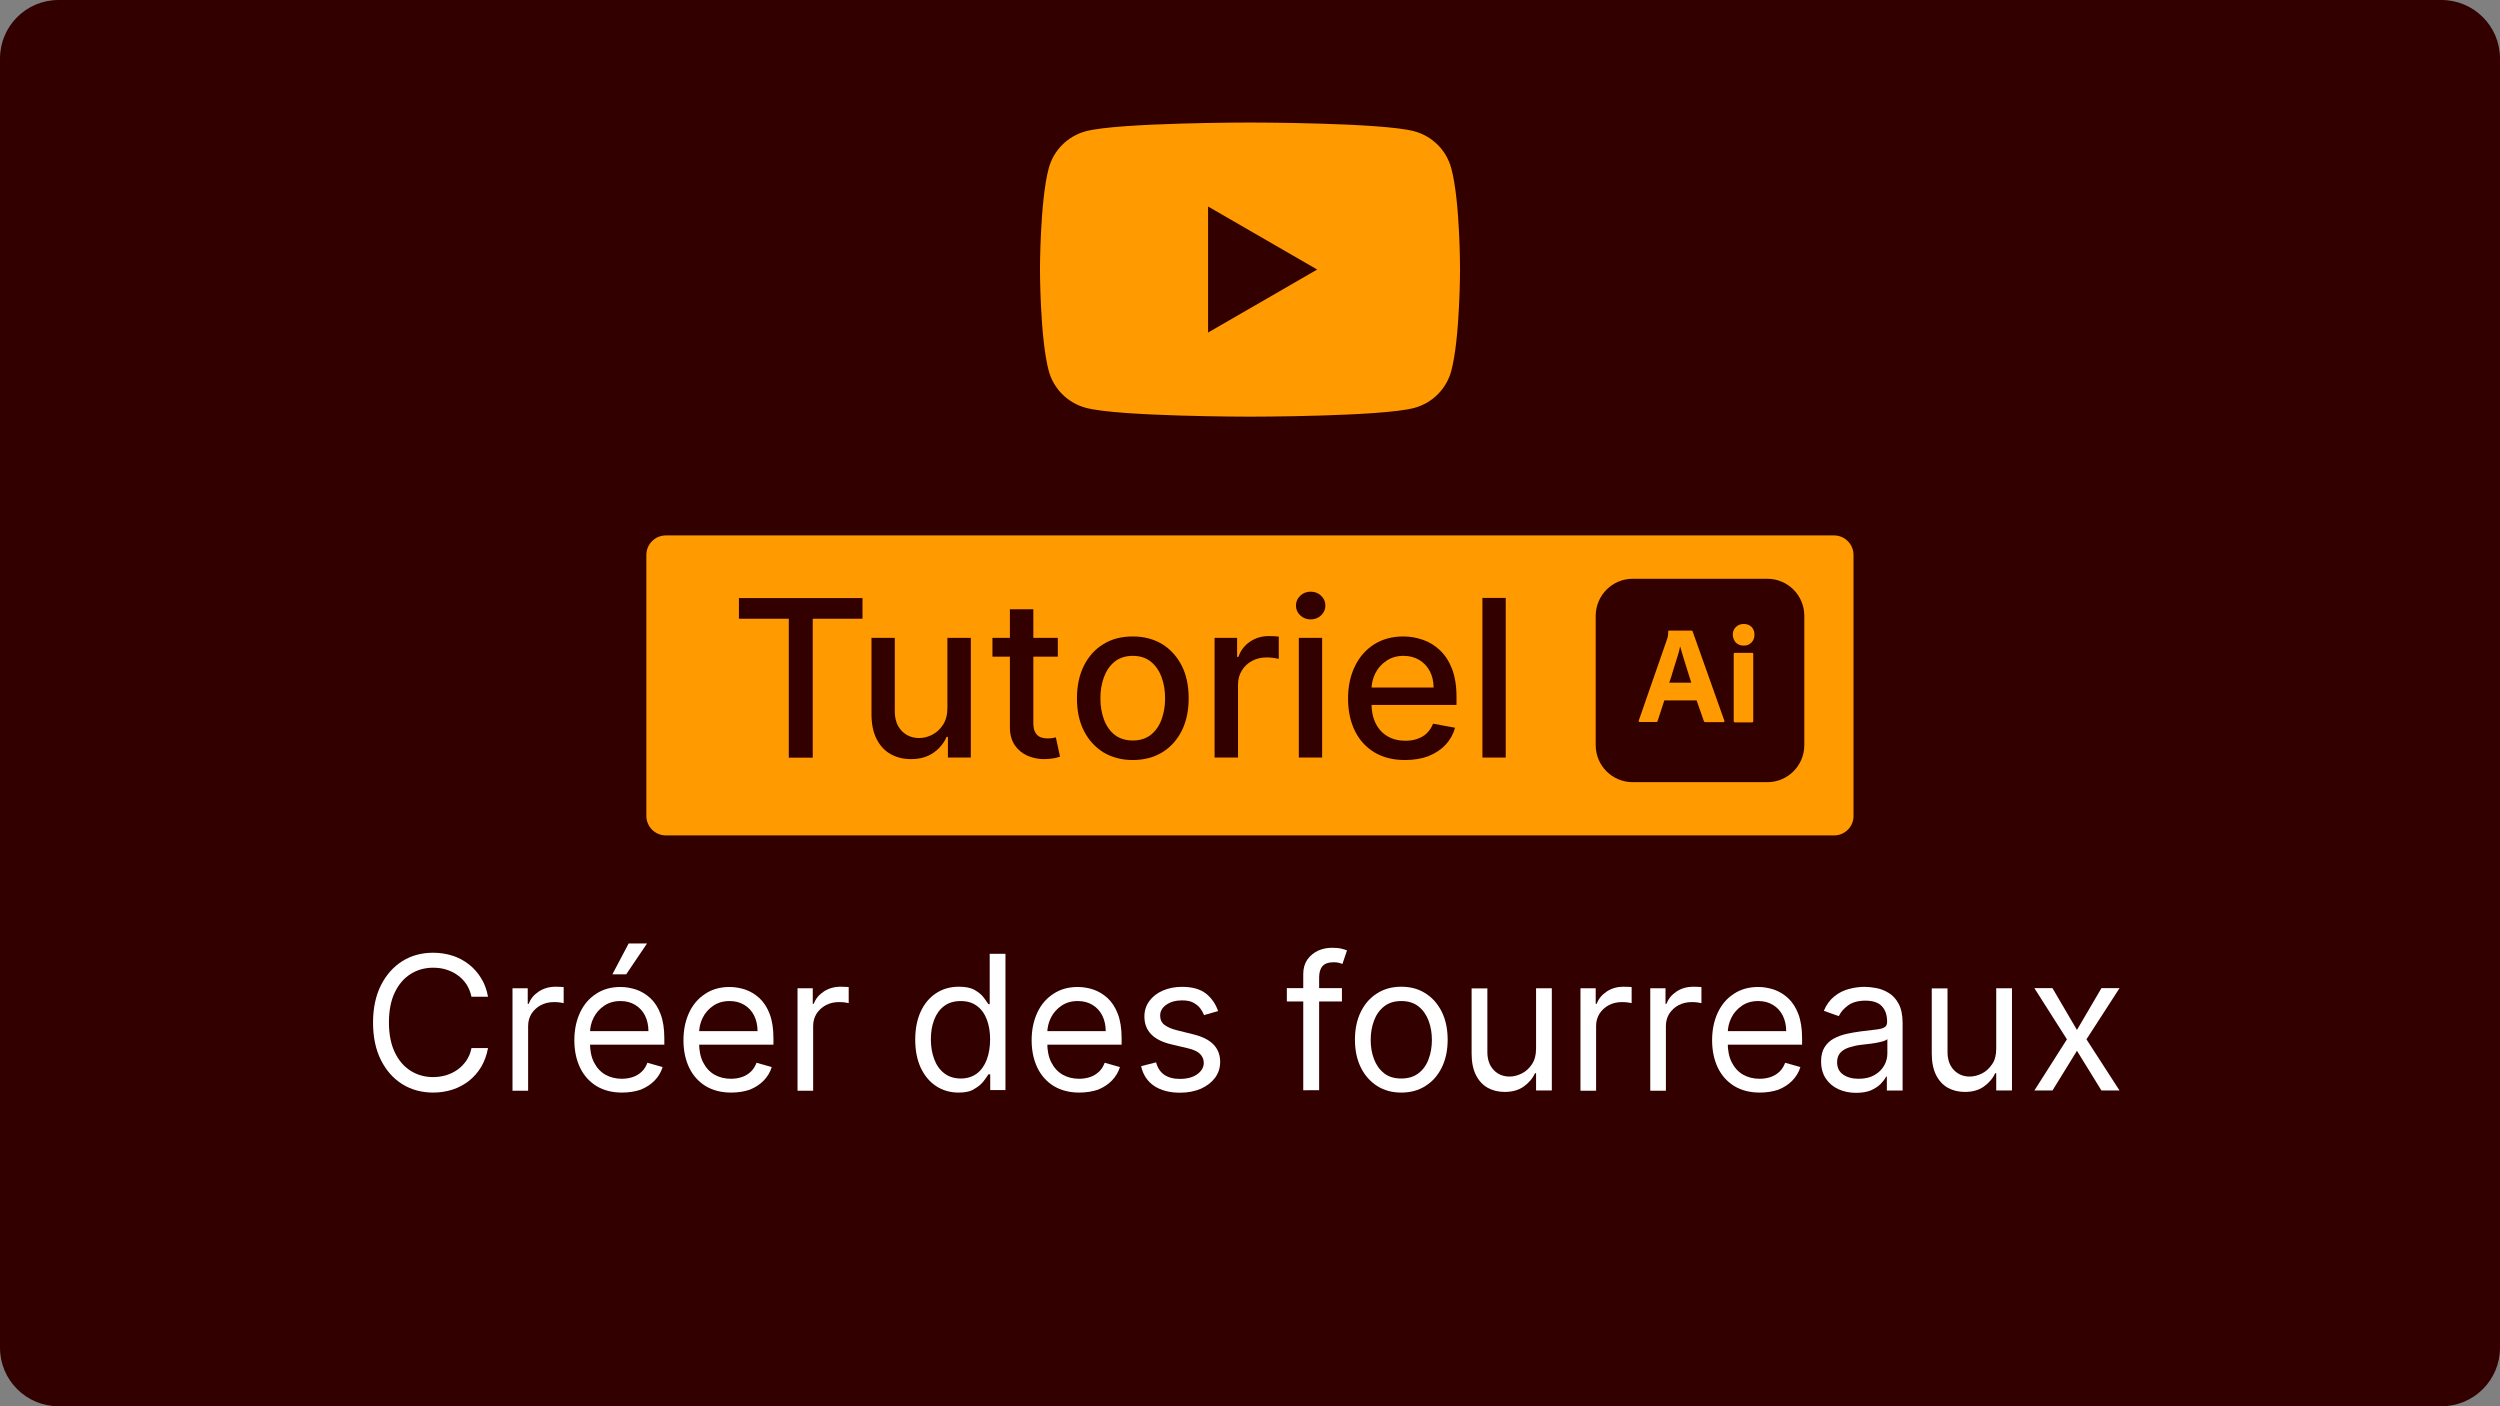 <?xml version="1.0" encoding="utf-8"?>
<!-- Generator: Adobe Illustrator 26.0.2, SVG Export Plug-In . SVG Version: 6.00 Build 0)  -->
<svg version="1.1" id="Calque_2_00000003086089652396355530000017755435626978668988_"
	 xmlns="http://www.w3.org/2000/svg" xmlns:xlink="http://www.w3.org/1999/xlink" x="0px" y="0px" viewBox="0 0 1920 1080"
	 style="enable-background:new 0 0 1920 1080;" xml:space="preserve">
<rect x="0" y="0" width="1920" height="1080" fill="#808080" stroke="none"/>
<style type="text/css">
	.st0{fill:#330000;}
	.st1{fill:#FF9A00;}
	.st2{fill:none;}
	.st3{enable-background:new    ;}
	.st4{fill:#FFFFFF;}
</style>
<path class="st0" d="M1875,1080H45c-24.9,0-45-20.1-45-45V45C0,20.1,20.1,0,45,0h1830c24.9,0,45,20.1,45,45v990
	C1920,1059.9,1899.9,1080,1875,1080z"/>
<g>
	<path class="st1" d="M1408.6,641.6H511.4c-8.3,0-15-6.7-15-15V426.2c0-8.3,6.7-15,15-15h897.1c8.3,0,15,6.7,15,15v200.4
		C1423.6,634.9,1416.8,641.6,1408.6,641.6z"/>
	<g>
		<path class="st0" d="M567.5,475.2v-15.9h94.9v15.9h-38.2v106.7h-18.4V475.2H567.5z"/>
		<path class="st0" d="M727.6,543.7v-53.8h18v91.9H728v-15.9h-1c-2.1,4.9-5.5,9-10.1,12.2c-4.7,3.3-10.4,4.9-17.3,4.9
			c-5.9,0-11.1-1.3-15.7-3.9s-8.1-6.5-10.7-11.6c-2.6-5.1-3.9-11.5-3.9-19.1v-58.5h17.9v56.3c0,6.3,1.7,11.3,5.2,15s8,5.6,13.5,5.6
			c3.4,0,6.7-0.8,10-2.5s6.1-4.2,8.3-7.6C726.5,553.2,727.6,548.9,727.6,543.7z"/>
		<path class="st0" d="M812.4,489.9v14.4h-50.2v-14.4H812.4z M775.7,467.9h17.9v87c0,3.5,0.5,6.1,1.6,7.8c1,1.7,2.4,2.9,4,3.5
			c1.7,0.6,3.5,0.9,5.4,0.9c1.4,0,2.7-0.1,3.8-0.3s1.9-0.4,2.5-0.5l3.2,14.8c-1,0.4-2.5,0.8-4.4,1.2s-4.3,0.6-7.2,0.7
			c-4.7,0.1-9.1-0.8-13.2-2.5c-4.1-1.8-7.4-4.5-9.9-8.1c-2.5-3.7-3.8-8.3-3.8-13.8v-90.7H775.7z"/>
		<path class="st0" d="M870,583.7c-8.6,0-16.1-2-22.6-5.9c-6.4-4-11.4-9.5-15-16.6s-5.3-15.4-5.3-24.9s1.8-17.9,5.3-25
			c3.6-7.1,8.5-12.7,15-16.6c6.4-4,13.9-5.9,22.6-5.9c8.6,0,16.1,2,22.6,5.9c6.4,4,11.4,9.5,15,16.6c3.6,7.1,5.3,15.5,5.3,25
			s-1.8,17.8-5.3,24.9c-3.6,7.1-8.5,12.6-15,16.6C886.1,581.7,878.6,583.7,870,583.7z M870,568.7c5.6,0,10.2-1.5,13.9-4.4
			c3.7-3,6.4-6.9,8.2-11.8c1.8-4.9,2.7-10.3,2.7-16.2s-0.9-11.3-2.7-16.2s-4.5-8.9-8.2-11.9s-8.3-4.5-13.9-4.5
			c-5.6,0-10.3,1.5-14,4.5s-6.4,7-8.2,11.9s-2.7,10.3-2.7,16.2s0.9,11.3,2.7,16.2s4.5,8.8,8.2,11.8
			C859.7,567.2,864.4,568.7,870,568.7z"/>
		<path class="st0" d="M932.8,581.8v-91.9h17.3v14.6h1c1.7-4.9,4.6-8.8,8.9-11.7s9.1-4.3,14.5-4.3c1.1,0,2.4,0,4,0.1
			s2.7,0.2,3.6,0.3V506c-0.7-0.2-2-0.4-3.8-0.7c-1.8-0.3-3.7-0.4-5.5-0.4c-4.2,0-8,0.9-11.3,2.7c-3.3,1.8-5.9,4.2-7.8,7.4
			c-1.9,3.1-2.9,6.7-2.9,10.7v56.1H932.8z"/>
		<path class="st0" d="M1006.6,475.7c-3.1,0-5.8-1-8-3.1s-3.3-4.6-3.3-7.5c0-3,1.1-5.5,3.3-7.6s4.9-3.1,8-3.1s5.8,1,8,3.1
			s3.3,4.6,3.3,7.6c0,2.9-1.1,5.4-3.3,7.5C1012.3,474.7,1009.7,475.7,1006.6,475.7z M997.5,581.8v-91.9h17.9v91.9H997.5z"/>
		<path class="st0" d="M1079.1,583.7c-9.1,0-16.8-1.9-23.4-5.8c-6.5-3.9-11.6-9.4-15.1-16.5s-5.3-15.4-5.3-24.9
			c0-9.4,1.8-17.7,5.3-24.9c3.5-7.2,8.5-12.8,14.8-16.8c6.4-4,13.8-6,22.4-6c5.2,0,10.2,0.9,15.1,2.6s9.2,4.4,13.1,8.1
			s6.9,8.4,9.2,14.3c2.2,5.8,3.4,12.9,3.4,21.3v6.3h-73.1V528h55.5c0-4.7-1-8.9-2.9-12.5c-1.9-3.7-4.6-6.5-8-8.6
			c-3.5-2.1-7.5-3.2-12.1-3.2c-5,0-9.4,1.2-13.1,3.7s-6.6,5.6-8.6,9.6c-2,3.9-3,8.2-3,12.8V540c0,6.1,1.1,11.4,3.3,15.7
			c2.2,4.3,5.2,7.6,9.1,9.8c3.9,2.3,8.5,3.4,13.7,3.4c3.4,0,6.5-0.5,9.3-1.5s5.2-2.4,7.2-4.4s3.6-4.4,4.7-7.2l16.9,3.1
			c-1.4,5-3.8,9.3-7.3,13.1c-3.5,3.7-7.9,6.6-13.1,8.7C1091.8,582.7,1085.8,583.7,1079.1,583.7z"/>
		<path class="st0" d="M1156.4,459.2v122.6h-17.9V459.2H1156.4z"/>
	</g>
	<g id="vlpa">
		<g id="vlpb">
			<g id="vlpc">
				<g id="vlpd">
					<path class="st0" d="M1253.9,444.5h103.4c15.7,0,28.4,12.7,28.4,28.4v99.4c0,15.7-12.7,28.4-28.4,28.4h-103.4
						c-15.7,0-28.4-12.7-28.4-28.4v-99.4C1225.6,457.1,1238.3,444.5,1253.9,444.5z"/>
				</g>
			</g>
		</g>
		<g id="vlpe">
			<g id="vlpf">
				<path class="st1" d="M1303,537.9h-24.8l-5.1,15.7c-0.1,0.6-0.7,1-1.3,0.9h-12.5c-0.7,0-0.9-0.4-0.7-1.2l21.5-61.8
					c0.2-0.7,0.4-1.4,0.7-2.2c0.3-1.4,0.4-2.9,0.4-4.3c-0.1-0.3,0.2-0.7,0.5-0.7h0.2h17.1c0.5,0,0.8,0.2,0.9,0.5l24.4,68.7
					c0.2,0.7,0,1.1-0.7,1.1h-13.9c-0.5,0.1-0.9-0.3-1.1-0.7L1303,537.9L1303,537.9z M1282,524.3h16.9c-0.4-1.4-0.9-3.1-1.5-4.8
					c-0.6-1.8-1.2-3.7-1.8-5.7c-0.7-2.1-1.3-4.1-1.9-6.1c-0.7-2.1-1.3-4-1.8-5.9s-1-3.6-1.5-5.2h-0.1c-0.6,2.9-1.3,5.7-2.3,8.6
					c-1,3.2-2,6.5-3.1,9.9C1284,518.4,1283,521.5,1282,524.3z"/>
				<path class="st1" d="M1339,495.8c-2.2,0.1-4.3-0.8-5.9-2.3c-1.5-1.7-2.3-3.9-2.3-6.1c-0.1-2.3,0.8-4.4,2.4-5.9s3.7-2.3,5.9-2.3
					c2.6,0,4.6,0.8,6.1,2.3c1.5,1.6,2.3,3.7,2.2,5.9c0.1,2.3-0.7,4.5-2.3,6.1C1343.5,495.1,1341.3,496,1339,495.8L1339,495.8z
					 M1331.5,553.7v-51.4c0-0.7,0.3-0.9,0.9-0.9h13.2c0.6,0,0.9,0.3,0.9,0.9v51.4c0,0.7-0.3,1.1-0.9,1.1h-13.1
					C1331.9,554.8,1331.5,554.4,1331.5,553.7z"/>
			</g>
		</g>
	</g>
</g>
<g>
	<path class="st1" d="M1114.6,129.3c-3.7-13.9-14.6-24.8-28.5-28.5c-25.2-6.7-126.1-6.7-126.1-6.7s-100.9,0-126.1,6.7
		c-13.9,3.7-24.8,14.6-28.5,28.5c-6.7,25.2-6.7,77.7-6.7,77.7s0,52.5,6.7,77.7c3.7,13.9,14.6,24.8,28.5,28.5
		C859.1,320,960,320,960,320s100.9,0,126.1-6.7c13.9-3.7,24.8-14.6,28.5-28.5c6.7-25.2,6.7-77.7,6.7-77.7S1121.4,154.5,1114.6,129.3
		z"/>
	<polygon class="st0" points="927.8,255.4 1011.6,207 927.8,158.6 	"/>
</g>
<rect y="732.7" class="st2" width="1920" height="246.1"/>
<g class="st3">
	<path class="st4" d="M374.8,765.5h-12.7c-0.8-3.6-2.1-6.9-3.9-9.6c-1.9-2.8-4.1-5.1-6.8-7c-2.6-1.9-5.6-3.3-8.8-4.3
		c-3.2-1-6.5-1.4-10-1.4c-6.3,0-12.1,1.6-17.2,4.8c-5.1,3.2-9.2,7.9-12.2,14.2c-3,6.2-4.5,13.9-4.5,23s1.5,16.7,4.5,23
		s7.1,11,12.2,14.2c5.1,3.2,10.9,4.8,17.2,4.8c3.5,0,6.8-0.5,10-1.4c3.2-1,6.1-2.4,8.8-4.3c2.6-1.9,4.9-4.2,6.8-7
		c1.9-2.8,3.2-6,3.9-9.6h12.7c-1,5.4-2.7,10.1-5.2,14.4c-2.5,4.2-5.7,7.8-9.4,10.8c-3.8,2.9-8,5.2-12.6,6.7
		c-4.7,1.5-9.6,2.3-14.9,2.3c-8.9,0-16.9-2.2-23.8-6.5c-7-4.4-12.4-10.6-16.4-18.6c-4-8-6-17.6-6-28.6c0-11,2-20.6,6-28.6
		c4-8,9.5-14.2,16.4-18.6c7-4.4,14.9-6.5,23.8-6.5c5.3,0,10.3,0.8,14.9,2.3c4.7,1.5,8.9,3.8,12.6,6.7c3.7,2.9,6.9,6.5,9.4,10.7
		C372.1,755.3,373.8,760.1,374.8,765.5z"/>
	<path class="st4" d="M393.6,837.5v-78.5h11.7v11.9h0.8c1.4-3.9,4-7,7.8-9.5c3.8-2.4,8-3.6,12.7-3.6c0.9,0,2,0,3.3,0.1
		c1.3,0,2.3,0.1,3,0.2v12.3c-0.4-0.1-1.3-0.3-2.8-0.5c-1.4-0.2-3-0.3-4.6-0.3c-3.8,0-7.2,0.8-10.2,2.4c-3,1.6-5.3,3.8-7.1,6.5
		c-1.7,2.8-2.6,5.9-2.6,9.5v49.7H393.6z"/>
	<path class="st4" d="M477.7,839.1c-7.6,0-14.1-1.7-19.6-5c-5.5-3.4-9.7-8.1-12.6-14.1c-2.9-6.1-4.4-13.1-4.4-21.1
		c0-8,1.5-15.1,4.4-21.3c2.9-6.2,7.1-11,12.4-14.4c5.3-3.5,11.5-5.2,18.6-5.2c4.1,0,8.1,0.7,12.1,2c4,1.4,7.6,3.6,10.9,6.6
		c3.3,3.1,5.9,7.1,7.8,12.1c1.9,5,2.9,11.2,2.9,18.5v5.1h-60.5v-10.4h48.3c0-4.4-0.9-8.4-2.6-11.9c-1.8-3.5-4.2-6.2-7.5-8.2
		s-7-3-11.4-3c-4.8,0-9,1.2-12.5,3.6c-3.5,2.4-6.2,5.4-8.1,9.2c-1.9,3.8-2.8,7.8-2.8,12.2v7c0,5.9,1,11,3.1,15.1
		c2.1,4.1,4.9,7.2,8.6,9.4c3.7,2.1,8,3.2,12.8,3.2c3.2,0,6-0.5,8.6-1.4c2.6-0.9,4.8-2.3,6.7-4.1c1.9-1.8,3.3-4.1,4.3-6.8l11.7,3.3
		c-1.2,4-3.3,7.4-6.2,10.4c-2.9,3-6.5,5.3-10.7,7C487.8,838.3,483,839.1,477.7,839.1z M470.3,748.3l12.5-23.7h14.1l-16,23.7H470.3z"
		/>
	<path class="st4" d="M561.5,839.1c-7.6,0-14.1-1.7-19.6-5c-5.5-3.4-9.7-8.1-12.6-14.1c-2.9-6.1-4.4-13.1-4.4-21.1
		c0-8,1.5-15.1,4.4-21.3c2.9-6.2,7.1-11,12.4-14.4c5.3-3.5,11.5-5.2,18.6-5.2c4.1,0,8.1,0.7,12.1,2c4,1.4,7.6,3.6,10.9,6.6
		c3.3,3.1,5.9,7.1,7.8,12.1c1.9,5,2.9,11.2,2.9,18.5v5.1h-60.5v-10.4h48.3c0-4.4-0.9-8.4-2.6-11.9c-1.8-3.5-4.2-6.2-7.5-8.2
		s-7-3-11.4-3c-4.8,0-9,1.2-12.5,3.6c-3.5,2.4-6.2,5.4-8.1,9.2c-1.9,3.8-2.8,7.8-2.8,12.2v7c0,5.9,1,11,3.1,15.1
		c2.1,4.1,4.9,7.2,8.6,9.4c3.7,2.1,8,3.2,12.8,3.2c3.2,0,6-0.5,8.6-1.4c2.6-0.9,4.8-2.3,6.7-4.1c1.9-1.8,3.3-4.1,4.3-6.8l11.7,3.3
		c-1.2,4-3.3,7.4-6.2,10.4c-2.9,3-6.5,5.3-10.7,7C571.7,838.3,566.9,839.1,561.5,839.1z"/>
	<path class="st4" d="M612.5,837.5v-78.5h11.7v11.9h0.8c1.4-3.9,4-7,7.8-9.5c3.8-2.4,8-3.6,12.7-3.6c0.9,0,2,0,3.3,0.1
		c1.3,0,2.3,0.1,3,0.2v12.3c-0.4-0.1-1.3-0.3-2.8-0.5c-1.4-0.2-3-0.3-4.6-0.3c-3.8,0-7.2,0.8-10.2,2.4c-3,1.6-5.3,3.8-7.1,6.5
		c-1.7,2.8-2.6,5.9-2.6,9.5v49.7H612.5z"/>
	<path class="st4" d="M736.2,839.1c-6.5,0-12.3-1.7-17.3-5c-5-3.3-8.9-8-11.8-14.1c-2.8-6.1-4.2-13.3-4.2-21.6
		c0-8.2,1.4-15.4,4.2-21.5c2.8-6.1,6.8-10.8,11.8-14.1c5-3.3,10.9-5,17.5-5c5.1,0,9.2,0.8,12.1,2.5c3,1.7,5.3,3.6,6.9,5.7
		c1.6,2.1,2.8,3.9,3.7,5.2h1v-38.7h12.1v104.7h-11.7v-12.1h-1.4c-0.9,1.4-2.1,3.2-3.8,5.4s-4,4.1-7,5.8
		C745.3,838.3,741.3,839.1,736.2,839.1z M737.9,828.3c4.8,0,8.9-1.3,12.3-3.8c3.3-2.5,5.9-6.1,7.6-10.6c1.7-4.5,2.6-9.7,2.6-15.7
		c0-5.9-0.9-11-2.6-15.4c-1.7-4.4-4.2-7.9-7.6-10.3c-3.3-2.5-7.5-3.7-12.4-3.7c-5.1,0-9.4,1.3-12.8,3.9c-3.4,2.6-5.9,6.1-7.6,10.6
		c-1.7,4.4-2.5,9.4-2.5,15c0,5.6,0.9,10.7,2.6,15.2c1.7,4.6,4.3,8.2,7.7,10.8C728.6,826.9,732.8,828.3,737.9,828.3z"/>
	<path class="st4" d="M828.9,839.1c-7.6,0-14.1-1.7-19.6-5c-5.5-3.4-9.7-8.1-12.6-14.1c-2.9-6.1-4.4-13.1-4.4-21.1
		c0-8,1.5-15.1,4.4-21.3c2.9-6.2,7.1-11,12.4-14.4c5.3-3.5,11.5-5.2,18.6-5.2c4.1,0,8.1,0.7,12.1,2c4,1.4,7.6,3.6,10.9,6.6
		c3.3,3.1,5.9,7.1,7.8,12.1c1.9,5,2.9,11.2,2.9,18.5v5.1h-60.5v-10.4h48.3c0-4.4-0.9-8.4-2.6-11.9c-1.8-3.5-4.2-6.2-7.5-8.2
		s-7-3-11.4-3c-4.8,0-9,1.2-12.5,3.6c-3.5,2.4-6.2,5.4-8.1,9.2c-1.9,3.8-2.8,7.8-2.8,12.2v7c0,5.9,1,11,3.1,15.1
		c2.1,4.1,4.9,7.2,8.6,9.4c3.7,2.1,8,3.2,12.8,3.2c3.2,0,6-0.5,8.6-1.4c2.6-0.9,4.8-2.3,6.7-4.1c1.9-1.8,3.3-4.1,4.3-6.8l11.7,3.3
		c-1.2,4-3.3,7.4-6.2,10.4c-2.9,3-6.5,5.3-10.7,7C839,838.3,834.2,839.1,828.9,839.1z"/>
	<path class="st4" d="M935.5,776.5l-10.8,3.1c-0.7-1.8-1.7-3.6-3-5.3c-1.3-1.7-3.1-3.1-5.3-4.3s-5.1-1.7-8.6-1.7
		c-4.8,0-8.8,1.1-12,3.3c-3.2,2.2-4.8,5-4.8,8.4c0,3,1.1,5.4,3.3,7.1c2.2,1.7,5.6,3.2,10.2,4.3l11.7,2.9c7,1.7,12.3,4.3,15.7,7.8
		c3.4,3.5,5.2,8,5.2,13.5c0,4.5-1.3,8.5-3.9,12.1c-2.6,3.5-6.2,6.3-10.8,8.4c-4.6,2-10,3.1-16.1,3.1c-8,0-14.6-1.7-19.9-5.2
		c-5.2-3.5-8.6-8.6-10-15.2l11.5-2.9c1.1,4.2,3.2,7.4,6.2,9.5c3.1,2.1,7,3.2,12,3.2c5.6,0,10.1-1.2,13.4-3.6c3.3-2.4,5-5.3,5-8.7
		c0-2.7-1-5-2.9-6.9c-1.9-1.9-4.8-3.2-8.8-4.2l-13.1-3.1c-7.2-1.7-12.5-4.4-15.8-8c-3.4-3.6-5-8.1-5-13.5c0-4.4,1.3-8.4,3.8-11.8
		c2.5-3.4,5.9-6.1,10.3-8s9.3-2.9,14.8-2.9c7.8,0,13.9,1.7,18.3,5.1C930.4,766.4,933.6,770.9,935.5,776.5z"/>
	<path class="st4" d="M1030.6,758.9v10.2h-42.3v-10.2H1030.6z M1000.9,837.5v-89.4c0-4.5,1.1-8.2,3.2-11.2c2.1-3,4.9-5.2,8.2-6.8
		c3.4-1.5,6.9-2.2,10.7-2.2c3,0,5.4,0.2,7.3,0.7c1.9,0.5,3.3,0.9,4.2,1.3l-3.5,10.4c-0.6-0.2-1.5-0.5-2.5-0.8
		c-1.1-0.3-2.5-0.5-4.2-0.5c-4,0-6.9,1-8.6,3c-1.8,2-2.6,5-2.6,8.8v86.5H1000.9z"/>
	<path class="st4" d="M1076.2,839.1c-7.1,0-13.3-1.7-18.6-5.1c-5.3-3.4-9.5-8.1-12.5-14.2c-3-6.1-4.5-13.2-4.5-21.3
		c0-8.2,1.5-15.3,4.5-21.4c3-6.1,7.1-10.8,12.5-14.2c5.3-3.4,11.5-5.1,18.6-5.1s13.3,1.7,18.6,5.1c5.3,3.4,9.5,8.1,12.5,14.2
		c3,6.1,4.5,13.2,4.5,21.4c0,8.1-1.5,15.2-4.5,21.3c-3,6.1-7.1,10.8-12.5,14.2C1089.5,837.4,1083.3,839.1,1076.2,839.1z
		 M1076.2,828.3c5.4,0,9.8-1.4,13.3-4.1s6.1-6.4,7.7-10.9c1.7-4.5,2.5-9.4,2.5-14.6s-0.8-10.1-2.5-14.7c-1.7-4.5-4.2-8.2-7.7-11
		c-3.5-2.8-7.9-4.2-13.3-4.2s-9.8,1.4-13.3,4.2c-3.5,2.8-6.1,6.5-7.7,11c-1.7,4.5-2.5,9.4-2.5,14.7s0.8,10.1,2.5,14.6
		c1.7,4.5,4.2,8.1,7.7,10.9S1070.8,828.3,1076.2,828.3z"/>
	<path class="st4" d="M1179.7,805.4v-46.4h12.1v78.5h-12.1v-13.3h-0.8c-1.8,4-4.7,7.4-8.6,10.2c-3.9,2.8-8.8,4.2-14.7,4.2
		c-4.9,0-9.3-1.1-13.1-3.2c-3.8-2.2-6.8-5.4-9-9.8c-2.2-4.4-3.3-9.9-3.3-16.6v-49.9h12.1V808c0,5.7,1.6,10.3,4.8,13.7
		c3.2,3.4,7.3,5.1,12.3,5.1c3,0,6.1-0.8,9.2-2.3s5.7-3.9,7.9-7.1C1178.6,814.3,1179.7,810.3,1179.7,805.4z"/>
	<path class="st4" d="M1213.8,837.5v-78.5h11.7v11.9h0.8c1.4-3.9,4-7,7.8-9.5c3.7-2.4,8-3.6,12.7-3.6c0.9,0,2,0,3.3,0.1
		c1.3,0,2.3,0.1,3,0.2v12.3c-0.4-0.1-1.3-0.3-2.8-0.5c-1.4-0.2-3-0.3-4.6-0.3c-3.8,0-7.2,0.8-10.2,2.4c-3,1.6-5.3,3.8-7.1,6.5
		c-1.7,2.8-2.6,5.9-2.6,9.5v49.7H1213.8z"/>
	<path class="st4" d="M1267.4,837.5v-78.5h11.7v11.9h0.8c1.4-3.9,4-7,7.8-9.5c3.7-2.4,8-3.6,12.7-3.6c0.9,0,2,0,3.3,0.1
		c1.3,0,2.3,0.1,3,0.2v12.3c-0.4-0.1-1.3-0.3-2.8-0.5c-1.4-0.2-3-0.3-4.6-0.3c-3.8,0-7.2,0.8-10.2,2.4c-3,1.6-5.3,3.8-7.1,6.5
		c-1.7,2.8-2.6,5.9-2.6,9.5v49.7H1267.4z"/>
	<path class="st4" d="M1351.5,839.1c-7.6,0-14.1-1.7-19.6-5c-5.5-3.4-9.7-8.1-12.6-14.1c-2.9-6.1-4.4-13.1-4.4-21.1
		c0-8,1.5-15.1,4.4-21.3c2.9-6.2,7.1-11,12.4-14.4c5.3-3.5,11.5-5.2,18.6-5.2c4.1,0,8.1,0.7,12.1,2c4,1.4,7.6,3.6,10.9,6.6
		c3.3,3.1,5.9,7.1,7.8,12.1c1.9,5,2.9,11.2,2.9,18.5v5.1h-60.5v-10.4h48.3c0-4.4-0.9-8.4-2.6-11.9c-1.8-3.5-4.2-6.2-7.5-8.2
		s-7-3-11.4-3c-4.8,0-9,1.2-12.5,3.6s-6.2,5.4-8.1,9.2s-2.8,7.8-2.8,12.2v7c0,5.9,1,11,3.1,15.1c2.1,4.1,4.9,7.2,8.6,9.4
		c3.7,2.1,8,3.2,12.8,3.2c3.2,0,6-0.5,8.6-1.4c2.6-0.9,4.8-2.3,6.7-4.1c1.9-1.8,3.3-4.1,4.3-6.8l11.7,3.3c-1.2,4-3.3,7.4-6.2,10.4
		s-6.5,5.3-10.7,7C1361.6,838.3,1356.8,839.1,1351.5,839.1z"/>
	<path class="st4" d="M1425.5,839.3c-5,0-9.5-0.9-13.6-2.8c-4.1-1.9-7.3-4.6-9.7-8.2c-2.4-3.6-3.6-8-3.6-13.1c0-4.5,0.9-8.2,2.7-11
		s4.1-5,7.1-6.6c3-1.6,6.2-2.8,9.8-3.6c3.6-0.8,7.2-1.4,10.9-1.9c4.8-0.6,8.7-1.1,11.6-1.4c3-0.3,5.2-0.9,6.5-1.7
		c1.4-0.8,2.1-2.1,2.1-4.1v-0.4c0-5-1.4-9-4.1-11.8c-2.7-2.8-6.9-4.2-12.5-4.2c-5.8,0-10.3,1.3-13.6,3.8c-3.3,2.5-5.6,5.2-6.9,8.1
		l-11.5-4.1c2-4.8,4.8-8.5,8.2-11.2c3.4-2.7,7.2-4.6,11.2-5.6c4.1-1.1,8.1-1.6,12-1.6c2.5,0,5.4,0.3,8.7,0.9s6.5,1.8,9.6,3.7
		c3.1,1.8,5.7,4.6,7.7,8.3c2,3.7,3.1,8.7,3.1,14.9v51.8h-12.1v-10.6h-0.6c-0.8,1.7-2.2,3.5-4.1,5.5c-1.9,1.9-4.4,3.6-7.6,5
		C1434,838.6,1430.1,839.3,1425.5,839.3z M1427.4,828.5c4.8,0,8.8-0.9,12.1-2.8c3.3-1.9,5.8-4.3,7.5-7.3s2.5-6.1,2.5-9.4v-11
		c-0.5,0.6-1.6,1.2-3.3,1.7c-1.7,0.5-3.7,0.9-5.9,1.3c-2.2,0.4-4.4,0.7-6.5,0.9s-3.8,0.5-5.1,0.6c-3.1,0.4-6.1,1.1-8.8,2
		c-2.7,0.9-4.9,2.2-6.5,4c-1.7,1.8-2.5,4.2-2.5,7.3c0,4.2,1.6,7.4,4.7,9.5C1418.6,827.4,1422.6,828.5,1427.4,828.5z"/>
	<path class="st4" d="M1533.1,805.4v-46.4h12.1v78.5h-12.1v-13.3h-0.8c-1.8,4-4.7,7.4-8.6,10.2c-3.9,2.8-8.8,4.2-14.7,4.2
		c-4.9,0-9.3-1.1-13.1-3.2c-3.8-2.2-6.8-5.4-9-9.8c-2.2-4.4-3.3-9.9-3.3-16.6v-49.9h12.1V808c0,5.7,1.6,10.3,4.8,13.7
		c3.2,3.4,7.3,5.1,12.3,5.1c3,0,6.1-0.8,9.2-2.3s5.7-3.9,7.9-7.1C1532.1,814.3,1533.1,810.3,1533.1,805.4z"/>
	<path class="st4" d="M1576.3,758.9l18.8,32.1l18.8-32.1h13.9l-25.4,39.3l25.4,39.3h-13.9l-18.8-30.5l-18.8,30.5h-13.9l25-39.3
		l-25-39.3H1576.3z"/>
</g>
</svg>
